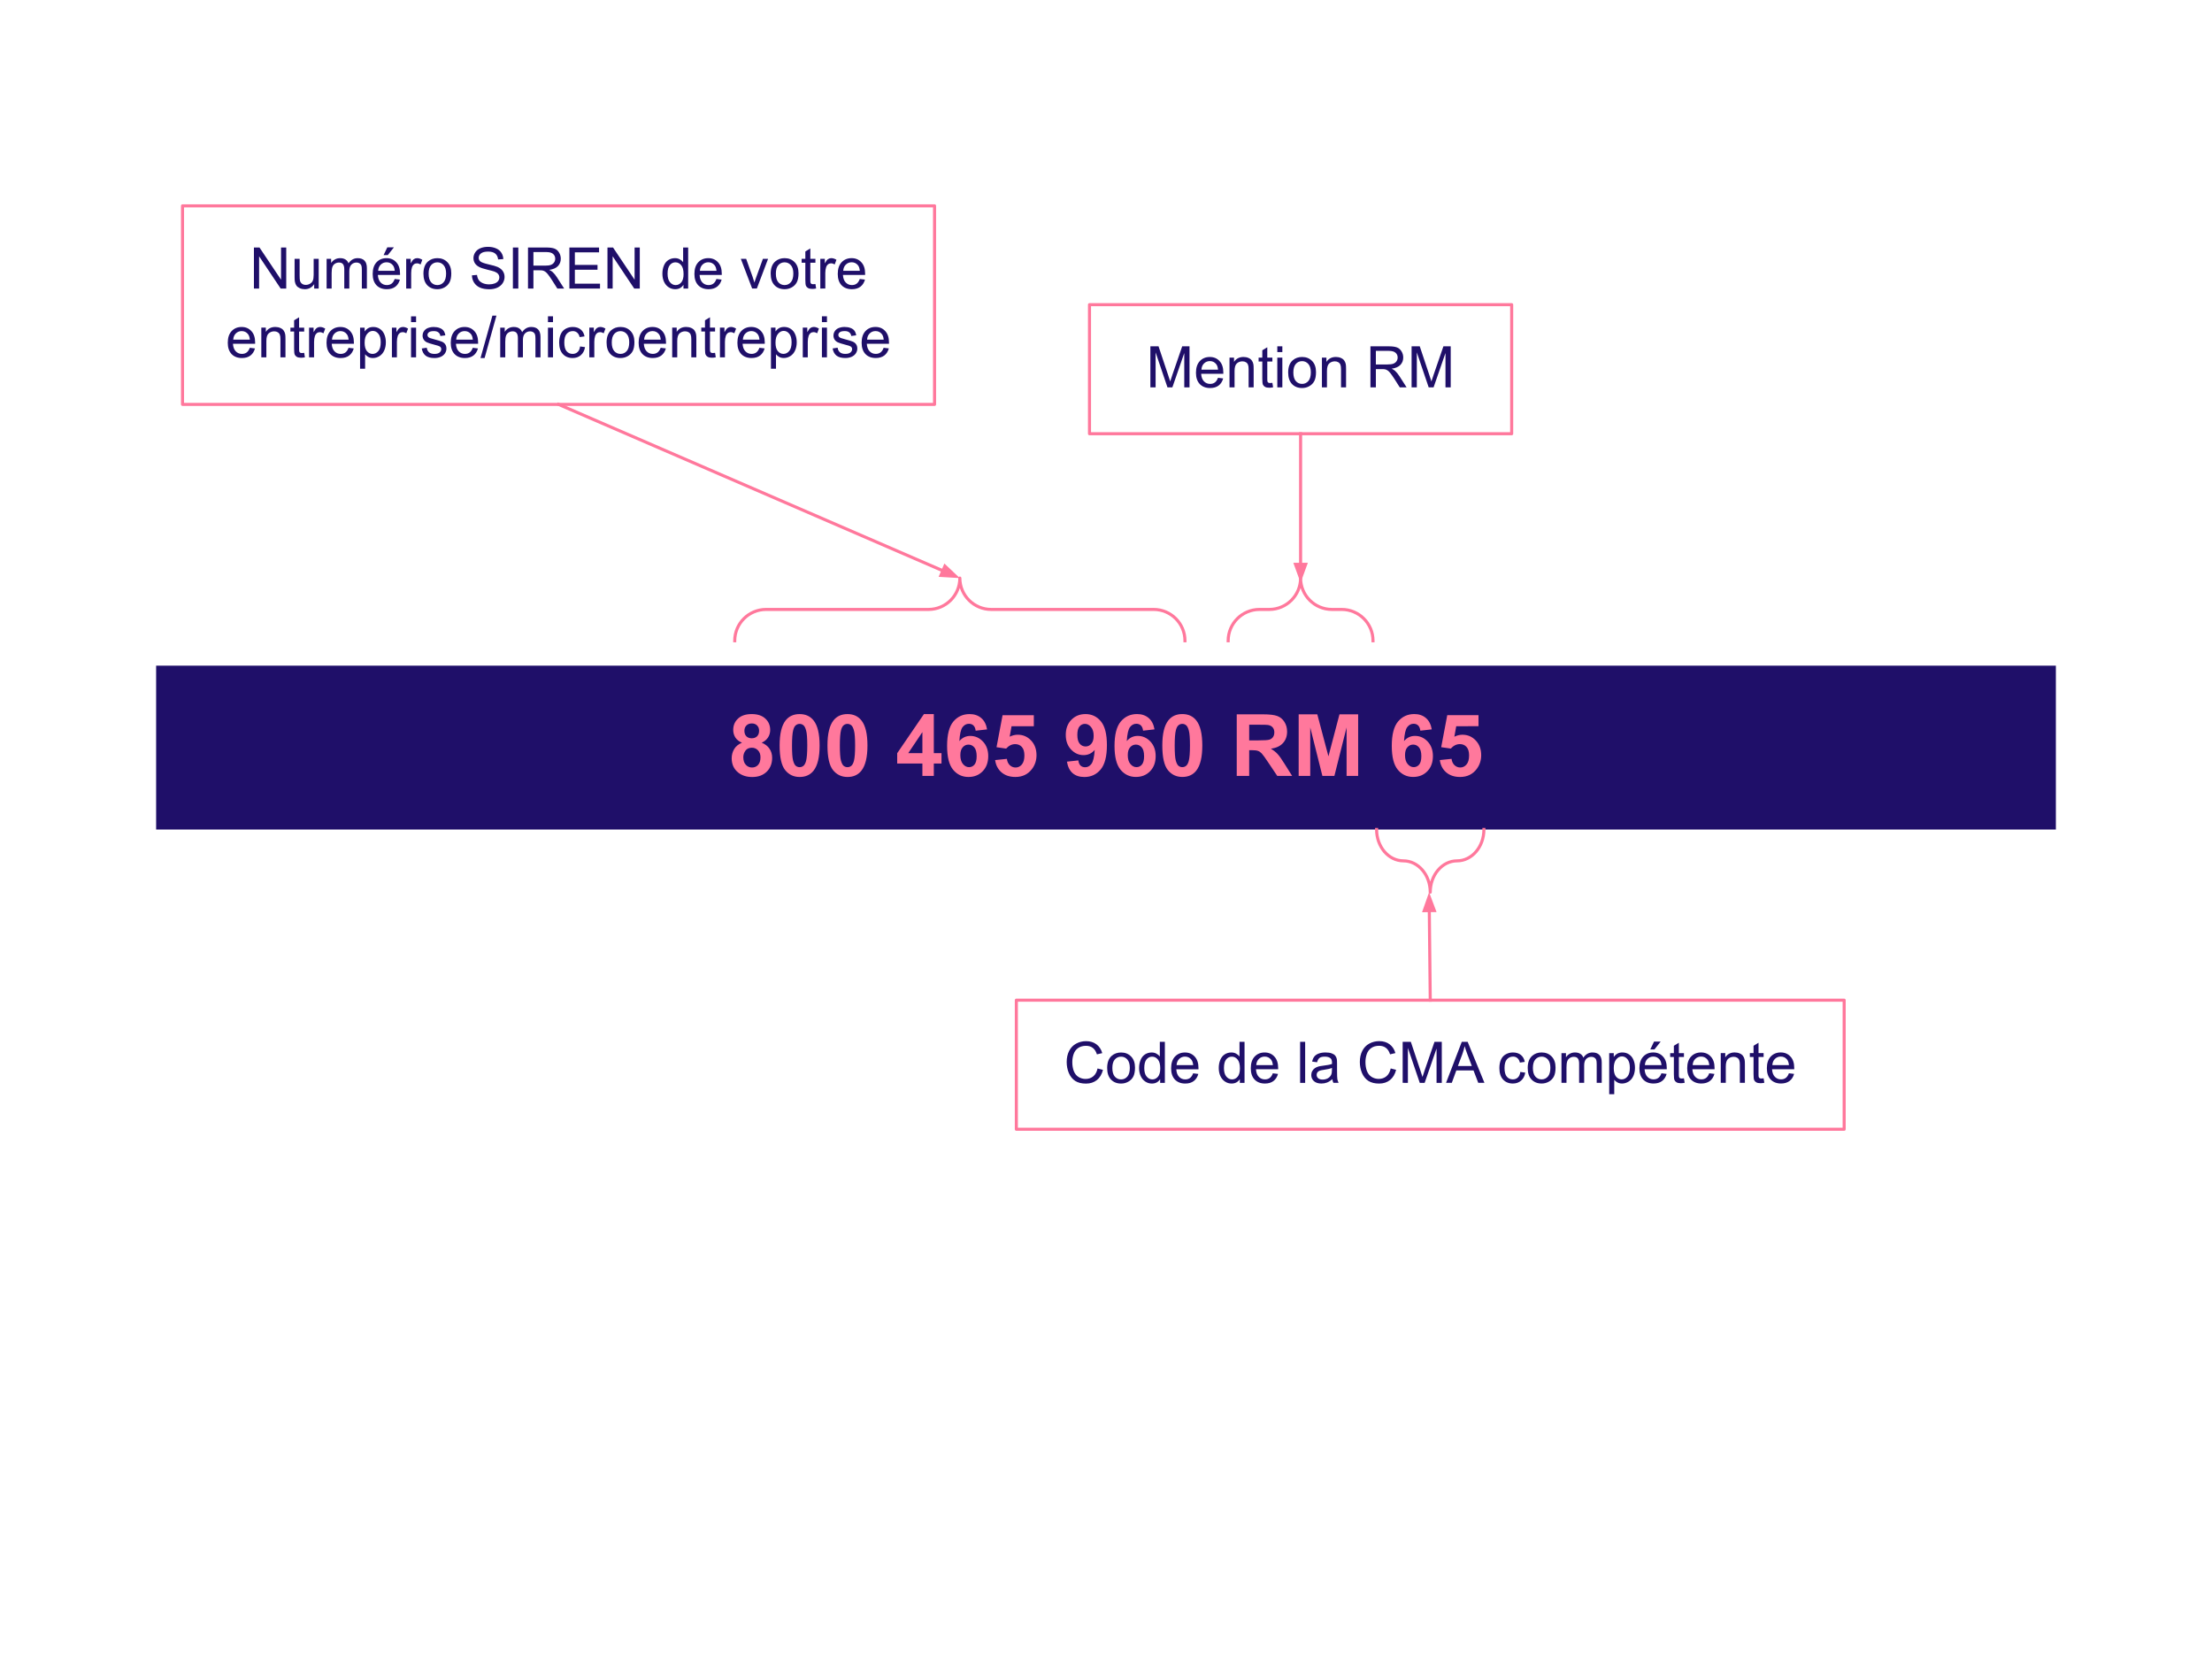 <svg xmlns="http://www.w3.org/2000/svg" fill="none" stroke-linecap="square" stroke-miterlimit="10" viewBox="0 0 720 540"><clipPath id="a"><path d="M0 0h720v540H0z"/></clipPath><g clip-path="url(#a)"><path fill="none" d="M0 0h720v540H0z"/><path fill="#1f0f69" fill-rule="evenodd" d="M50.819 216.677H669.18V270H50.82z"/><path fill="#ff789c" d="M241.506 241.745q-1.485-.625-2.172-1.72-.672-1.108-.672-2.421 0-2.25 1.563-3.703 1.562-1.469 4.453-1.469 2.86 0 4.437 1.469 1.578 1.453 1.578 3.703 0 1.39-.734 2.484-.719 1.079-2.031 1.657 1.672.672 2.531 1.953.875 1.281.875 2.969 0 2.765-1.766 4.515-1.765 1.735-4.718 1.735-2.735 0-4.547-1.438-2.14-1.703-2.14-4.656 0-1.625.796-2.985.812-1.359 2.547-2.093m.797-3.875q0 1.156.64 1.797.657.64 1.735.64 1.093 0 1.75-.64.656-.657.656-1.813 0-1.078-.656-1.719-.64-.656-1.703-.656-1.11 0-1.766.656-.656.657-.656 1.735m-.36 8.593q0 1.579.813 2.47.812.89 2.031.89 1.188 0 1.969-.844.781-.86.781-2.484 0-1.407-.797-2.25-.797-.86-2-.86-1.422 0-2.11.969t-.687 2.11m18.338-14.03q2.906 0 4.547 2.077 1.953 2.453 1.953 8.157 0 5.687-1.969 8.187-1.625 2.047-4.53 2.047-2.923 0-4.72-2.25t-1.796-8.016q0-5.672 1.968-8.156 1.625-2.047 4.547-2.047m0 3.187q-.703 0-1.25.453-.547.437-.844 1.578-.39 1.5-.39 5.016 0 3.53.344 4.859.359 1.312.89 1.75.547.437 1.25.437.688 0 1.235-.437.546-.453.859-1.594.39-1.484.39-5.015 0-3.516-.359-4.829-.344-1.328-.89-1.765-.547-.453-1.235-.453m15.573-3.188q2.906 0 4.546 2.078 1.954 2.453 1.954 8.157 0 5.687-1.97 8.187-1.624 2.047-4.53 2.047-2.922 0-4.72-2.25-1.796-2.25-1.796-8.016 0-5.672 1.969-8.156 1.625-2.047 4.547-2.047m0 3.188q-.704 0-1.25.453-.547.437-.844 1.578-.39 1.5-.39 5.016 0 3.53.343 4.859.36 1.312.89 1.75.547.437 1.25.437.688 0 1.235-.437.547-.453.86-1.594.39-1.484.39-5.015 0-3.516-.36-4.829-.343-1.328-.89-1.765-.547-.453-1.234-.453m24.382 16.937v-4.031h-8.203v-3.36l8.703-12.734h3.22v12.719h2.5v3.375h-2.5v4.031zm0-7.406v-6.86l-4.61 6.86zm21.057-7.734-3.719.421q-.14-1.156-.719-1.703-.562-.547-1.484-.547-1.219 0-2.062 1.094-.829 1.094-1.047 4.547 1.437-1.687 3.562-1.687 2.406 0 4.125 1.828t1.719 4.734q0 3.078-1.813 4.938-1.796 1.859-4.625 1.859-3.046 0-5-2.36-1.953-2.359-1.953-7.734 0-5.515 2.032-7.937 2.046-2.438 5.296-2.438 2.282 0 3.782 1.281 1.5 1.282 1.906 3.704m-8.703 8.39q0 1.875.86 2.89.859 1.016 1.968 1.016 1.062 0 1.766-.828.718-.843.718-2.734 0-1.969-.765-2.875-.766-.906-1.907-.906-1.109 0-1.875.875-.765.859-.765 2.562m11.322 1.594 3.828-.39q.156 1.296.953 2.062.813.75 1.875.75 1.203 0 2.032-.969.843-.984.843-2.953 0-1.844-.828-2.766t-2.156-.922q-1.656 0-2.969 1.454l-3.125-.454 1.969-10.421h10.172v3.593h-7.25l-.61 3.407q1.297-.641 2.625-.641 2.563 0 4.329 1.86 1.78 1.859 1.78 4.812 0 2.484-1.421 4.422-1.969 2.656-5.438 2.656-2.765 0-4.515-1.484-1.75-1.5-2.094-4.016m23.367.516 3.719-.407q.14 1.14.719 1.688.578.547 1.515.547 1.188 0 2.016-1.094.844-1.094 1.078-4.547-1.453 1.688-3.625 1.688-2.36 0-4.078-1.829t-1.719-4.75q0-3.046 1.813-4.906 1.812-1.875 4.61-1.875 3.046 0 5 2.36 1.968 2.359 1.968 7.75 0 5.5-2.047 7.937-2.031 2.438-5.297 2.438-2.36 0-3.812-1.25-1.438-1.25-1.86-3.75m8.703-8.391q0-1.86-.859-2.875-.844-1.031-1.969-1.031-1.062 0-1.781.843-.703.829-.703 2.75 0 1.938.766 2.86.765.906 1.921.906 1.11 0 1.86-.875.765-.875.765-2.578m19.807-2.11-3.719.422q-.14-1.156-.718-1.703-.563-.547-1.485-.547-1.219 0-2.062 1.094-.828 1.094-1.047 4.547 1.437-1.687 3.562-1.687 2.407 0 4.125 1.828 1.72 1.828 1.72 4.734 0 3.078-1.813 4.938-1.797 1.859-4.625 1.859-3.047 0-5-2.36-1.954-2.359-1.954-7.734 0-5.515 2.032-7.937 2.047-2.438 5.297-2.438 2.28 0 3.78 1.281 1.5 1.282 1.907 3.704m-8.703 8.391q0 1.875.86 2.89.859 1.016 1.968 1.016 1.063 0 1.766-.828.718-.843.718-2.734 0-1.969-.765-2.875-.766-.906-1.906-.906-1.11 0-1.875.875-.766.859-.766 2.562m17.76-13.375q2.906 0 4.547 2.078 1.953 2.453 1.953 8.157 0 5.687-1.97 8.187-1.624 2.047-4.53 2.047-2.922 0-4.72-2.25-1.796-2.25-1.796-8.016 0-5.672 1.969-8.156 1.625-2.047 4.547-2.047m0 3.188q-.703 0-1.25.453-.547.437-.844 1.578-.39 1.5-.39 5.016 0 3.53.343 4.859.36 1.312.89 1.75.548.437 1.25.437.688 0 1.235-.437.547-.453.86-1.594.39-1.484.39-5.015 0-3.516-.36-4.829-.343-1.328-.89-1.765-.547-.453-1.234-.453m17.71 16.937V232.51h8.516q3.219 0 4.672.547 1.453.531 2.328 1.922.875 1.375.875 3.156 0 2.25-1.328 3.719-1.312 1.469-3.953 1.86 1.313.765 2.156 1.687.86.906 2.313 3.25l2.453 3.906h-4.844l-2.922-4.36q-1.562-2.343-2.14-2.952-.578-.61-1.22-.828-.64-.235-2.03-.235h-.828v8.375zm4.048-11.562h3q2.906 0 3.625-.25.734-.25 1.14-.844.422-.61.422-1.516 0-1-.547-1.625t-1.531-.781q-.484-.078-2.953-.078h-3.156zm16.11 11.562V232.51h6.063l3.625 13.672 3.594-13.672h6.078v20.047h-3.765v-15.781l-3.97 15.781h-3.905l-3.954-15.781v15.781zm43.323-15.14-3.719.421q-.14-1.156-.718-1.703-.563-.547-1.485-.547-1.219 0-2.062 1.094-.828 1.094-1.047 4.547 1.437-1.687 3.562-1.687 2.407 0 4.125 1.828 1.72 1.828 1.72 4.734 0 3.078-1.813 4.938-1.797 1.859-4.625 1.859-3.047 0-5-2.36-1.954-2.359-1.954-7.734 0-5.515 2.032-7.937 2.047-2.438 5.297-2.438 2.28 0 3.78 1.281 1.5 1.282 1.907 3.704m-8.703 8.39q0 1.875.86 2.89.859 1.016 1.968 1.016 1.063 0 1.766-.828.718-.843.718-2.734 0-1.969-.765-2.875-.766-.906-1.906-.906-1.11 0-1.875.875-.766.859-.766 2.562m11.322 1.594 3.828-.39q.157 1.296.953 2.062.813.75 1.875.75 1.204 0 2.032-.969.843-.984.843-2.953 0-1.844-.828-2.766t-2.156-.922q-1.656 0-2.969 1.454l-3.125-.454 1.97-10.421h10.171v3.593H474l-.61 3.407q1.297-.641 2.626-.641 2.562 0 4.328 1.86 1.781 1.859 1.781 4.812 0 2.484-1.422 4.422-1.969 2.656-5.437 2.656-2.766 0-4.516-1.484-1.75-1.5-2.094-4.016"/><path fill="none" d="M59.41 67h244.787v64.63H59.409z"/><path stroke="#ff789c" stroke-linecap="butt" stroke-linejoin="round" d="M59.41 67h244.787v64.63H59.409z"/><path fill="#1f0f69" d="M82.652 93.92V80.56h1.812l7.016 10.485V80.561h1.687V93.92h-1.812l-7.016-10.5v10.5zm19.613 0v-1.422q-1.125 1.64-3.062 1.64-.86 0-1.61-.327-.734-.329-1.093-.829-.36-.5-.5-1.218-.11-.469-.11-1.531v-5.985h1.64v5.36q0 1.28.11 1.734.156.64.656 1.016.5.374 1.235.374.734 0 1.375-.374.656-.391.922-1.032.265-.656.265-1.89v-5.188h1.64v9.672zm4.048 0v-9.672h1.469v1.36q.453-.72 1.203-1.141.765-.438 1.718-.438 1.079 0 1.766.454.688.437.969 1.234 1.156-1.688 2.984-1.688 1.453 0 2.219.797.781.797.781 2.453v6.641h-1.64v-6.094q0-.984-.157-1.406-.156-.437-.578-.703t-.984-.266q-1.016 0-1.688.688-.672.672-.672 2.156v5.625h-1.64v-6.281q0-1.094-.406-1.64-.407-.548-1.313-.548-.687 0-1.281.36-.594.359-.86 1.062-.25.703-.25 2.031v5.016zm22.166-3.11 1.687.204q-.406 1.484-1.484 2.312-1.078.813-2.766.813-2.125 0-3.375-1.297-1.234-1.313-1.234-3.672 0-2.453 1.25-3.797 1.265-1.344 3.265-1.344 1.938 0 3.157 1.329 1.234 1.312 1.234 3.703v.437h-7.219q.094 1.594.906 2.453.813.844 2.016.844.906 0 1.547-.469.64-.484 1.016-1.515m-5.391-2.656h5.406q-.11-1.218-.625-1.828-.781-.953-2.031-.953-1.125 0-1.906.766-.766.75-.844 2.015m1.766-5.109 1.218-2.547h2.157l-2.016 2.547zm7.36 10.875v-9.672h1.468v1.469q.563-1.031 1.032-1.36.484-.328 1.062-.328.828 0 1.688.532l-.563 1.515q-.61-.36-1.203-.36-.547 0-.969.329-.422.328-.61.89-.28.876-.28 1.922v5.063zm5.619-4.844q0-2.687 1.484-3.968 1.25-1.079 3.047-1.079 2 0 3.265 1.313 1.266 1.297 1.266 3.61 0 1.859-.562 2.937-.563 1.062-1.641 1.656-1.063.594-2.328.594-2.031 0-3.281-1.297-1.25-1.313-1.25-3.766m1.687 0q0 1.86.797 2.797.812.922 2.047.922 1.219 0 2.031-.922.813-.937.813-2.844 0-1.796-.813-2.718t-2.031-.922q-1.235 0-2.047.922-.797.906-.797 2.765m14.09.547 1.657-.14q.125 1 .547 1.64.437.64 1.343 1.047.922.39 2.063.39 1 0 1.781-.296.781-.297 1.156-.813.375-.531.375-1.156t-.375-1.094q-.36-.468-1.187-.797-.547-.203-2.39-.64-1.829-.453-2.563-.844-.97-.5-1.438-1.234-.469-.75-.469-1.672 0-1 .579-1.875.578-.89 1.671-1.344 1.11-.453 2.454-.453 1.484 0 2.609.484 1.14.469 1.75 1.407.61.921.656 2.093l-1.687.125q-.141-1.265-.938-1.906-.781-.656-2.312-.656-1.61 0-2.344.594-.734.593-.734 1.421 0 .72.53 1.172.5.469 2.657.969 2.156.484 2.953.844 1.172.531 1.719 1.36.562.827.562 1.905 0 1.063-.609 2.016-.61.938-1.75 1.469-1.14.515-2.578.515-1.813 0-3.047-.53-1.219-.532-1.922-1.595-.687-1.062-.719-2.406m13.335 4.297V80.56h1.765v13.36zm4.917 0V80.56h5.922q1.781 0 2.703.36.938.36 1.485 1.281.562.907.562 2.016 0 1.406-.922 2.39-.922.97-2.843 1.235.703.344 1.078.672.765.703 1.453 1.765l2.328 3.641h-2.219l-1.765-2.781q-.782-1.203-1.282-1.828-.5-.641-.906-.891-.39-.266-.797-.36-.297-.078-.984-.078h-2.047v5.938zm1.766-7.453h3.797q1.219 0 1.89-.25.688-.266 1.047-.813.36-.546.36-1.187 0-.953-.688-1.563-.687-.609-2.187-.609h-4.22zm11.707 7.453V80.56h9.656v1.579h-7.875v4.094h7.375v1.562h-7.375v4.547h8.188v1.578zm12.397 0V80.56h1.812l7.016 10.485V80.561h1.688V93.92h-1.813l-7.016-10.5v10.5zm24.734 0v-1.219q-.906 1.438-2.703 1.438-1.156 0-2.125-.64-.969-.641-1.5-1.782-.531-1.14-.531-2.625 0-1.453.484-2.625.485-1.188 1.438-1.813.969-.625 2.172-.625.875 0 1.547.375.687.36 1.109.954V80.56h1.64V93.92zm-5.172-4.828q0 1.86.782 2.781.78.922 1.843.922 1.079 0 1.829-.875.75-.89.75-2.687 0-1.985-.766-2.907-.766-.937-1.89-.937-1.079 0-1.813.89-.735.891-.735 2.813m15.907 1.719 1.688.203q-.406 1.484-1.485 2.312-1.078.813-2.765.813-2.125 0-3.375-1.297-1.235-1.313-1.235-3.672 0-2.453 1.25-3.797 1.266-1.344 3.266-1.344 1.938 0 3.156 1.329 1.235 1.312 1.235 3.703v.437h-7.219q.094 1.594.906 2.453.813.844 2.016.844.906 0 1.547-.469.64-.484 1.015-1.515m-5.39-2.657h5.406q-.11-1.218-.625-1.828-.781-.953-2.031-.953-1.125 0-1.907.766-.765.75-.843 2.015m17.012 5.766-3.688-9.672h1.735l2.078 5.797q.328.938.625 1.938.203-.766.61-1.829l2.14-5.906h1.687l-3.656 9.672zm6.031-4.844q0-2.687 1.485-3.968 1.25-1.079 3.046-1.079 2 0 3.266 1.313 1.266 1.297 1.266 3.61 0 1.859-.563 2.937-.562 1.062-1.64 1.656-1.063.594-2.329.594-2.03 0-3.28-1.297-1.25-1.313-1.25-3.766m1.688 0q0 1.86.797 2.797.812.922 2.046.922 1.22 0 2.032-.922.812-.937.812-2.844 0-1.796-.812-2.718t-2.032-.922q-1.234 0-2.046.922-.797.906-.797 2.765m12.875 3.375.235 1.453q-.688.141-1.235.141-.89 0-1.39-.281-.485-.281-.688-.735-.203-.468-.203-1.937v-5.578h-1.203v-1.266h1.203v-2.39l1.625-.985v3.375h1.656v1.266h-1.656v5.672q0 .687.078.89.094.203.281.328.204.11.579.11.265 0 .718-.063m1.59 1.469v-9.672h1.469v1.469q.562-1.031 1.03-1.36.485-.328 1.063-.328.829 0 1.688.532l-.563 1.515q-.609-.36-1.203-.36-.547 0-.968.329-.422.328-.61.89-.281.876-.281 1.922v5.063zm12.853-3.11 1.688.204q-.407 1.484-1.485 2.312-1.078.813-2.765.813-2.125 0-3.375-1.297-1.235-1.313-1.235-3.672 0-2.453 1.25-3.797 1.266-1.344 3.266-1.344 1.937 0 3.156 1.329 1.235 1.312 1.235 3.703v.437h-7.22q.095 1.594.907 2.453.813.844 2.016.844.906 0 1.547-.469.64-.484 1.015-1.515m-5.39-2.656h5.406q-.11-1.218-.625-1.828-.781-.953-2.031-.953-1.125 0-1.907.766-.765.75-.843 2.015M81.31 113.21l1.687.204q-.406 1.484-1.484 2.312-1.078.813-2.766.813-2.125 0-3.375-1.297-1.234-1.313-1.234-3.672 0-2.453 1.25-3.797 1.265-1.344 3.265-1.344 1.938 0 3.157 1.328 1.234 1.313 1.234 3.704v.437h-7.219q.094 1.594.906 2.453.813.844 2.016.844.906 0 1.547-.469.64-.484 1.016-1.515m-5.391-2.656h5.406q-.11-1.218-.625-1.828-.781-.953-2.031-.953-1.125 0-1.906.766-.766.75-.844 2.015m9.141 5.766v-9.672h1.47v1.375q1.062-1.594 3.077-1.594.875 0 1.61.313.734.312 1.093.828.375.5.516 1.203.094.453.094 1.594v5.953h-1.64v-5.89q0-1-.204-1.485-.188-.5-.672-.797t-1.14-.297q-1.047 0-1.813.672-.75.656-.75 2.516v5.281zm13.954-1.469.235 1.453q-.688.141-1.235.141-.89 0-1.39-.281-.485-.282-.688-.735-.203-.468-.203-1.937v-5.578H94.53v-1.266h1.203v-2.39l1.625-.985v3.375h1.656v1.266h-1.656v5.672q0 .687.078.89.094.203.281.328.203.11.578.11.266 0 .72-.063m1.59 1.469v-9.672h1.468v1.469q.563-1.031 1.032-1.36.484-.328 1.062-.328.828 0 1.688.532l-.563 1.515q-.61-.36-1.203-.36-.547 0-.969.329-.422.328-.609.89-.281.876-.281 1.922v5.063zm12.853-3.11 1.688.204q-.407 1.484-1.485 2.312-1.078.813-2.765.813-2.125 0-3.375-1.297-1.235-1.313-1.235-3.672 0-2.453 1.25-3.797 1.266-1.344 3.266-1.344 1.937 0 3.156 1.328 1.234 1.313 1.234 3.704v.437h-7.218q.093 1.594.906 2.453.812.844 2.016.844.906 0 1.546-.469.641-.484 1.016-1.515m-5.39-2.656h5.406q-.11-1.218-.625-1.828-.782-.953-2.032-.953-1.125 0-1.906.766-.765.75-.844 2.015m9.14 9.47v-13.376h1.485v1.25q.531-.734 1.188-1.094.671-.375 1.625-.375 1.234 0 2.171.641.954.625 1.438 1.797.484 1.156.484 2.547 0 1.484-.53 2.672-.532 1.187-1.548 1.828-1.015.625-2.14.625-.813 0-1.47-.344-.655-.344-1.062-.875v4.703zm1.485-8.485q0 1.86.75 2.765.766.891 1.828.891 1.094 0 1.875-.922.781-.937.781-2.875 0-1.844-.765-2.766-.75-.921-1.813-.921-1.047 0-1.859.984-.797.969-.797 2.844m8.876 4.781v-9.672h1.469v1.469q.562-1.031 1.03-1.36.485-.328 1.063-.328.828 0 1.688.532l-.563 1.515q-.609-.36-1.203-.36-.547 0-.969.329-.421.328-.609.89-.281.876-.281 1.922v5.063zm6.228-11.469v-1.89h1.64v1.89zm0 11.469v-9.672h1.64v9.672zm3.489-2.89 1.625-.25q.125.968.75 1.5.625.515 1.75.515t1.672-.453q.546-.469.546-1.094 0-.547-.484-.875-.328-.219-1.672-.547-1.812-.469-2.515-.797-.688-.328-1.047-.906-.36-.594-.36-1.312 0-.641.297-1.188.297-.562.813-.922.375-.281 1.031-.469.672-.203 1.422-.203 1.14 0 2 .328.86.329 1.265.891.422.563.579 1.5l-1.61.219q-.11-.75-.64-1.172-.516-.422-1.47-.422-1.14 0-1.624.375-.469.375-.469.875 0 .313.188.578.203.266.64.438.235.093 1.438.422 1.75.453 2.437.75.688.296 1.078.859t.391 1.406q0 .828-.484 1.547-.47.719-1.375 1.125-.907.39-2.047.39-1.875 0-2.875-.78-.985-.782-1.25-2.329m16.61-.22 1.687.204q-.407 1.484-1.485 2.312-1.078.813-2.765.813-2.125 0-3.375-1.297-1.235-1.313-1.235-3.672 0-2.453 1.25-3.797 1.266-1.344 3.266-1.344 1.937 0 3.156 1.328 1.234 1.313 1.234 3.704v.437h-7.218q.093 1.594.906 2.453.812.844 2.016.844.906 0 1.546-.469.641-.484 1.016-1.515m-5.392-2.656h5.407q-.11-1.218-.625-1.828-.782-.953-2.032-.953-1.125 0-1.906.766-.765.75-.844 2.015m7.907 6 3.875-13.812h1.313l-3.86 13.812zm6.418-.234v-9.672h1.469v1.36q.453-.72 1.203-1.141.766-.438 1.719-.438 1.078 0 1.765.453.688.438.97 1.235 1.155-1.688 2.983-1.688 1.454 0 2.22.797.78.797.78 2.453v6.641h-1.64v-6.094q0-.984-.156-1.406-.157-.438-.579-.703-.421-.266-.984-.266-1.016 0-1.687.688-.672.672-.672 2.156v5.625h-1.64v-6.281q0-1.094-.407-1.64-.406-.548-1.313-.548-.687 0-1.28.36-.595.359-.86 1.062-.25.703-.25 2.031v5.016zm15.54-11.469v-1.89h1.642v1.89zm0 11.469v-9.672h1.642v9.672zm10.458-3.547 1.61.219q-.266 1.656-1.36 2.61-1.078.937-2.672.937-1.984 0-3.187-1.297t-1.203-3.719q0-1.578.515-2.75.516-1.172 1.578-1.75 1.063-.594 2.313-.594 1.578 0 2.578.797t1.281 2.266l-1.593.234q-.235-.969-.813-1.453-.578-.5-1.39-.5-1.235 0-2.016.89-.781.891-.781 2.813 0 1.953.75 2.844.75.875 1.953.875.968 0 1.61-.594.655-.594.827-1.828m3 3.547v-9.672h1.469v1.469q.562-1.031 1.031-1.36.485-.328 1.063-.328.828 0 1.687.532l-.562 1.515q-.61-.36-1.203-.36-.547 0-.97.329-.421.328-.609.89-.28.876-.28 1.922v5.063zm5.62-4.844q0-2.687 1.484-3.969 1.25-1.078 3.046-1.078 2 0 3.266 1.313 1.266 1.297 1.266 3.61 0 1.859-.563 2.937-.562 1.062-1.64 1.656-1.063.594-2.329.594-2.03 0-3.28-1.297-1.25-1.313-1.25-3.766m1.687 0q0 1.86.797 2.797.812.922 2.046.922 1.22 0 2.032-.922.812-.937.812-2.844 0-1.797-.812-2.718-.813-.922-2.032-.922-1.234 0-2.046.922-.797.906-.797 2.765m15.922 1.735 1.688.203q-.406 1.484-1.485 2.312-1.078.813-2.765.813-2.125 0-3.375-1.297-1.235-1.313-1.235-3.672 0-2.453 1.25-3.797 1.266-1.344 3.266-1.344 1.938 0 3.156 1.328 1.235 1.313 1.235 3.704v.437h-7.22q.095 1.594.907 2.453.813.844 2.016.844.906 0 1.547-.469.64-.484 1.015-1.515m-5.39-2.657h5.406q-.11-1.218-.625-1.828-.781-.953-2.031-.953-1.125 0-1.907.766-.765.75-.843 2.015m9.141 5.766v-9.672h1.469v1.375q1.062-1.594 3.078-1.594.875 0 1.61.313.734.312 1.093.828.375.5.516 1.203.093.453.093 1.594v5.953h-1.64v-5.89q0-1-.203-1.485-.188-.5-.672-.797t-1.14-.297q-1.048 0-1.813.672-.75.656-.75 2.516v5.281zm13.954-1.469.234 1.453q-.687.141-1.234.141-.89 0-1.39-.281-.485-.282-.688-.735-.203-.468-.203-1.937v-5.578h-1.204v-1.266h1.204v-2.39l1.625-.985v3.375h1.656v1.266h-1.656v5.672q0 .687.078.89.093.203.28.328.204.11.58.11.265 0 .718-.063m1.59 1.469v-9.672h1.468v1.469q.563-1.031 1.031-1.36.485-.328 1.063-.328.828 0 1.687.532l-.562 1.515q-.61-.36-1.203-.36-.547 0-.969.329-.422.328-.61.89-.28.876-.28 1.922v5.063zm12.853-3.11 1.687.204q-.406 1.484-1.484 2.312-1.078.813-2.766.813-2.125 0-3.375-1.297-1.234-1.313-1.234-3.672 0-2.453 1.25-3.797 1.265-1.344 3.265-1.344 1.938 0 3.157 1.328 1.234 1.313 1.234 3.704v.437h-7.219q.094 1.594.907 2.453.812.844 2.015.844.906 0 1.547-.469.64-.484 1.016-1.515m-5.391-2.656h5.406q-.11-1.218-.625-1.828-.781-.953-2.031-.953-1.125 0-1.906.766-.766.75-.844 2.015m9.141 9.47v-13.376h1.485v1.25q.531-.734 1.187-1.094.672-.375 1.625-.375 1.235 0 2.172.641.953.625 1.438 1.797.484 1.156.484 2.547 0 1.484-.531 2.672-.532 1.187-1.547 1.828-1.016.625-2.14.625-.813 0-1.47-.344-.656-.344-1.062-.875v4.703zm1.485-8.485q0 1.86.75 2.765.765.891 1.828.891 1.094 0 1.875-.922.781-.937.781-2.875 0-1.844-.766-2.766-.75-.921-1.812-.921-1.047 0-1.86.984-.796.969-.796 2.844m8.875 4.781v-9.672h1.47v1.469q.562-1.031 1.03-1.36.485-.328 1.063-.328.828 0 1.687.532l-.562 1.515q-.61-.36-1.203-.36-.547 0-.969.329-.422.328-.61.89-.28.876-.28 1.922v5.063zm6.229-11.469v-1.89h1.64v1.89zm0 11.469v-9.672h1.64v9.672zm3.488-2.89 1.625-.25q.125.968.75 1.5.625.515 1.75.515t1.672-.453q.547-.469.547-1.094 0-.547-.484-.875-.328-.219-1.672-.547-1.813-.469-2.516-.797-.687-.328-1.047-.906-.359-.594-.359-1.312 0-.641.297-1.188.297-.562.812-.922.375-.281 1.032-.469.671-.203 1.421-.203 1.141 0 2 .328.86.329 1.266.891.422.563.578 1.5l-1.61.219q-.109-.75-.64-1.172-.515-.422-1.469-.422-1.14 0-1.625.375-.468.375-.468.875 0 .313.187.578.203.266.64.438.235.093 1.438.422 1.75.453 2.438.75.687.296 1.078.859.39.562.39 1.406 0 .828-.484 1.547-.469.719-1.375 1.125-.906.39-2.047.39-1.875 0-2.875-.78-.984-.782-1.25-2.329m16.61-.22 1.687.204q-.406 1.484-1.484 2.312-1.078.813-2.766.813-2.125 0-3.375-1.297-1.234-1.313-1.234-3.672 0-2.453 1.25-3.797 1.265-1.344 3.265-1.344 1.938 0 3.157 1.328 1.234 1.313 1.234 3.704v.437h-7.219q.094 1.594.907 2.453.812.844 2.015.844.906 0 1.547-.469.64-.484 1.016-1.515m-5.39-2.656h5.405q-.109-1.218-.625-1.828-.78-.953-2.03-.953-1.126 0-1.907.766-.766.75-.844 2.015"/><path fill="none" d="M354.63 99.165h137.417v42.016H354.63z"/><path stroke="#ff789c" stroke-linecap="butt" stroke-linejoin="round" d="M354.63 99.165h137.417v42.016H354.63z"/><path fill="#1f0f69" d="M374.445 126.085v-13.359h2.656l3.156 9.453q.438 1.328.64 1.984.235-.734.704-2.14l3.203-9.297h2.375v13.36h-1.703v-11.173l-3.875 11.172h-1.594l-3.86-11.375v11.375zm22.01-3.109 1.687.203q-.406 1.484-1.485 2.313-1.078.812-2.765.812-2.125 0-3.375-1.297-1.235-1.312-1.235-3.672 0-2.453 1.25-3.797 1.266-1.343 3.266-1.343 1.938 0 3.156 1.328 1.235 1.312 1.235 3.703v.437h-7.219q.094 1.594.906 2.454.813.843 2.016.843.906 0 1.547-.468.64-.485 1.015-1.516m-5.391-2.656h5.406q-.11-1.219-.625-1.828-.781-.954-2.031-.954-1.125 0-1.907.766-.765.75-.843 2.016m9.141 5.765v-9.672h1.469v1.375q1.062-1.593 3.078-1.593.875 0 1.61.312.734.313 1.093.828.375.5.516 1.203.093.454.093 1.594v5.953h-1.64v-5.89q0-1-.203-1.485-.188-.5-.672-.797-.485-.296-1.14-.296-1.048 0-1.813.671-.75.657-.75 2.516v5.281zm13.954-1.468.234 1.453q-.687.14-1.234.14-.89 0-1.39-.28-.485-.282-.688-.735-.203-.469-.203-1.938v-5.578h-1.203v-1.266h1.203v-2.39l1.625-.985v3.375h1.656v1.266h-1.656v5.672q0 .687.078.89.094.204.281.329.203.11.578.11.266 0 .719-.063m1.605-10v-1.891h1.64v1.89zm0 11.468v-9.672h1.64v9.672zm3.536-4.843q0-2.688 1.484-3.97 1.25-1.077 3.047-1.077 2 0 3.265 1.312 1.266 1.297 1.266 3.61 0 1.859-.562 2.937-.563 1.063-1.641 1.656-1.063.594-2.328.594-2.031 0-3.281-1.297-1.25-1.312-1.25-3.765m1.687 0q0 1.859.797 2.796.812.922 2.047.922 1.219 0 2.031-.922.813-.937.813-2.843 0-1.797-.813-2.719t-2.031-.922q-1.235 0-2.047.922-.797.906-.797 2.766m9.298 4.843v-9.672h1.468v1.375q1.063-1.593 3.078-1.593.875 0 1.61.312.734.313 1.094.828.375.5.515 1.203.094.454.094 1.594v5.953h-1.64v-5.89q0-1-.204-1.485-.187-.5-.672-.797-.484-.296-1.14-.296-1.047 0-1.813.671-.75.657-.75 2.516v5.281zm15.793 0v-13.359H452q1.781 0 2.703.36.938.359 1.484 1.28.563.907.563 2.016 0 1.406-.922 2.39-.922.97-2.844 1.235.703.344 1.078.672.766.703 1.454 1.766l2.328 3.64h-2.22l-1.765-2.78q-.781-1.204-1.281-1.829-.5-.64-.906-.89-.39-.266-.797-.36-.297-.078-.984-.078h-2.047v5.937zm1.766-7.453h3.797q1.218 0 1.89-.25.688-.265 1.047-.812.36-.547.36-1.188 0-.953-.688-1.562t-2.188-.61h-4.218zm11.629 7.453v-13.359h2.656l3.156 9.453q.438 1.328.641 1.984.234-.734.703-2.14l3.203-9.297h2.375v13.36h-1.703v-11.173l-3.875 11.172h-1.594l-3.859-11.375v11.375z"/><path fill="none" d="M330.819 325.554h269.449v42.016h-269.45z"/><path stroke="#ff789c" stroke-linecap="butt" stroke-linejoin="round" d="M330.819 325.554h269.449v42.016h-269.45z"/><path fill="#1f0f69" d="m357.25 347.786 1.766.453q-.562 2.172-2 3.329-1.437 1.14-3.53 1.14-2.157 0-3.516-.875-1.344-.89-2.063-2.547-.703-1.672-.703-3.593 0-2.079.797-3.625.797-1.563 2.265-2.36 1.485-.812 3.25-.812 2 0 3.36 1.015 1.375 1.016 1.906 2.875l-1.734.407q-.47-1.454-1.36-2.11-.875-.672-2.203-.672-1.547 0-2.578.735-1.031.734-1.453 1.984-.422 1.234-.422 2.563 0 1.703.5 2.968.5 1.266 1.547 1.907 1.047.625 2.266.625 1.484 0 2.515-.86t1.39-2.547m3.13-.156q0-2.687 1.484-3.969 1.25-1.078 3.047-1.078 2 0 3.266 1.313 1.266 1.297 1.266 3.61 0 1.858-.563 2.937-.562 1.062-1.64 1.656-1.063.594-2.329.594-2.031 0-3.281-1.297-1.25-1.313-1.25-3.766m1.688 0q0 1.86.796 2.797.813.922 2.047.922 1.219 0 2.032-.922.812-.938.812-2.844 0-1.797-.812-2.719t-2.032-.921q-1.234 0-2.047.921-.796.907-.796 2.766m15.563 4.844v-1.219q-.907 1.438-2.703 1.438-1.157 0-2.125-.641-.97-.64-1.5-1.781-.532-1.14-.532-2.625 0-1.453.485-2.625.484-1.188 1.437-1.813.969-.625 2.172-.625.875 0 1.547.375.687.36 1.11.953v-4.797h1.64v13.36zm-5.172-4.828q0 1.86.781 2.78.781.923 1.844.923 1.078 0 1.828-.875.75-.89.75-2.688 0-1.984-.766-2.906-.765-.937-1.89-.937-1.078 0-1.813.89t-.734 2.813m15.907 1.718 1.687.204q-.406 1.484-1.484 2.312-1.078.813-2.766.813-2.125 0-3.375-1.297-1.234-1.313-1.234-3.672 0-2.453 1.25-3.797 1.266-1.344 3.266-1.344 1.937 0 3.156 1.328 1.234 1.313 1.234 3.703v.438h-7.219q.094 1.594.907 2.453.812.844 2.015.844.907 0 1.547-.469.64-.484 1.016-1.516m-5.39-2.656h5.405q-.109-1.219-.625-1.828-.78-.953-2.03-.953-1.126 0-1.907.766-.766.75-.844 2.015m20.59 5.766v-1.219q-.907 1.438-2.704 1.438-1.156 0-2.125-.641-.968-.64-1.5-1.781-.53-1.14-.53-2.625 0-1.453.483-2.625.485-1.188 1.438-1.813.969-.625 2.172-.625.875 0 1.547.375.687.36 1.11.953v-4.797h1.64v13.36zm-5.172-4.828q0 1.86.78 2.78.782.923 1.845.923 1.078 0 1.828-.875.75-.89.75-2.688 0-1.984-.766-2.906-.766-.937-1.89-.937-1.079 0-1.813.89t-.734 2.813m15.907 1.718 1.687.204q-.406 1.484-1.484 2.312-1.078.813-2.766.813-2.125 0-3.375-1.297-1.234-1.313-1.234-3.672 0-2.453 1.25-3.797 1.265-1.344 3.265-1.344 1.938 0 3.157 1.328 1.234 1.313 1.234 3.703v.438h-7.219q.094 1.594.906 2.453.813.844 2.016.844.906 0 1.547-.469.64-.484 1.016-1.516m-5.391-2.656h5.406q-.11-1.219-.625-1.828-.781-.953-2.031-.953-1.125 0-1.906.766-.766.75-.844 2.015m14.278 5.766v-13.36h1.64v13.36zm10.504-1.188q-.922.766-1.766 1.094-.828.313-1.797.313-1.593 0-2.453-.782-.86-.78-.86-1.984 0-.719.329-1.297.328-.594.844-.937.531-.36 1.187-.547.469-.125 1.453-.25 1.985-.235 2.922-.563.016-.344.016-.422 0-1-.469-1.422-.625-.546-1.875-.546-1.156 0-1.703.406t-.812 1.422l-1.61-.22q.219-1.015.719-1.64.5-.64 1.453-.984t2.188-.344q1.25 0 2.015.297.781.281 1.14.734.376.438.516 1.11.079.422.079 1.515v2.188q0 2.281.109 2.89.11.594.406 1.157h-1.703q-.266-.516-.328-1.188m-.14-3.672q-.891.375-2.673.625-1.015.141-1.437.329-.422.187-.656.53-.22.345-.22.782 0 .656.5 1.094.5.437 1.454.437.938 0 1.672-.406.75-.422 1.094-1.14.265-.563.265-1.641zm19.12.172 1.766.453q-.562 2.172-2 3.329-1.437 1.14-3.53 1.14-2.157 0-3.516-.875-1.344-.89-2.063-2.547-.703-1.672-.703-3.593 0-2.079.797-3.625.797-1.563 2.265-2.36 1.485-.812 3.25-.812 2 0 3.36 1.015 1.375 1.016 1.906 2.875l-1.734.407q-.47-1.454-1.36-2.11-.875-.672-2.203-.672-1.547 0-2.578.735-1.031.734-1.453 1.984-.422 1.234-.422 2.563 0 1.703.5 2.968.5 1.266 1.547 1.907 1.047.625 2.266.625 1.484 0 2.515-.86t1.39-2.547m3.896 4.688v-13.36h2.656l3.156 9.454q.438 1.328.64 1.984.235-.734.704-2.14l3.203-9.298h2.375v13.36h-1.703v-11.172l-3.875 11.172h-1.594l-3.86-11.375v11.375zm14.119 0 5.125-13.36h1.906l5.469 13.36h-2.016l-1.547-4.047h-5.594l-1.468 4.047zm3.859-5.485h4.531l-1.406-3.703q-.625-1.687-.938-2.765-.265 1.28-.718 2.547zm20.316 1.938 1.609.219q-.266 1.656-1.36 2.61-1.078.937-2.671.937-1.985 0-3.188-1.297t-1.203-3.72q0-1.577.516-2.75.515-1.17 1.578-1.75 1.062-.593 2.312-.593 1.578 0 2.578.797t1.282 2.266l-1.594.234q-.234-.969-.813-1.453-.578-.5-1.39-.5-1.235 0-2.016.89-.781.891-.781 2.813 0 1.953.75 2.844.75.875 1.953.875.969 0 1.61-.594.656-.594.828-1.828m2.406-1.297q0-2.687 1.484-3.969 1.25-1.078 3.047-1.078 2 0 3.266 1.313 1.265 1.297 1.265 3.61 0 1.858-.562 2.937-.563 1.062-1.64 1.656-1.063.594-2.329.594-2.031 0-3.281-1.297-1.25-1.313-1.25-3.766m1.687 0q0 1.86.797 2.797.813.922 2.047.922 1.219 0 2.031-.922.813-.938.813-2.844 0-1.797-.813-2.719t-2.03-.921q-1.235 0-2.048.921-.797.907-.797 2.766m9.298 4.844v-9.672h1.469v1.36q.453-.72 1.203-1.141.765-.438 1.719-.438 1.078 0 1.765.453.688.438.969 1.235 1.156-1.688 2.984-1.688 1.453 0 2.22.797.78.797.78 2.453v6.64h-1.64v-6.093q0-.984-.157-1.406-.156-.438-.578-.703-.422-.266-.984-.266-1.016 0-1.688.688-.671.671-.671 2.156v5.625h-1.641v-6.281q0-1.094-.406-1.641t-1.313-.547q-.687 0-1.281.36-.594.359-.86 1.062-.25.703-.25 2.031v5.016zm15.54 3.703v-13.375h1.485v1.25q.531-.734 1.188-1.094.672-.375 1.625-.375 1.234 0 2.172.64.953.626 1.437 1.798.484 1.156.484 2.547 0 1.484-.53 2.671-.532 1.188-1.548 1.829-1.015.625-2.14.625-.813 0-1.47-.344-.655-.344-1.062-.875v4.703zm1.485-8.484q0 1.859.75 2.765.766.89 1.828.89 1.094 0 1.875-.921.782-.938.782-2.875 0-1.844-.766-2.766-.75-.922-1.813-.922-1.046 0-1.859.985-.797.969-.797 2.844m15.516 1.671 1.688.204q-.406 1.484-1.484 2.312-1.079.813-2.766.813-2.125 0-3.375-1.297-1.234-1.313-1.234-3.672 0-2.453 1.25-3.797 1.265-1.344 3.265-1.344 1.938 0 3.156 1.328 1.235 1.313 1.235 3.703v.438h-7.219q.094 1.594.906 2.453.813.844 2.016.844.906 0 1.547-.469.64-.484 1.015-1.516m-5.39-2.656h5.406q-.11-1.219-.625-1.828-.781-.953-2.031-.953-1.125 0-1.906.766-.766.75-.844 2.015m1.765-5.11 1.22-2.546h2.155l-2.015 2.547zm10.954 9.407.235 1.453q-.688.14-1.235.14-.89 0-1.39-.28-.485-.282-.688-.735-.203-.469-.203-1.937v-5.578h-1.203v-1.266h1.203v-2.39l1.625-.985v3.375h1.656v1.266h-1.656v5.671q0 .688.078.891.094.203.281.328.204.11.579.11.265 0 .718-.063m8.23-1.64 1.688.203q-.406 1.484-1.484 2.312-1.079.813-2.766.813-2.125 0-3.375-1.297-1.234-1.313-1.234-3.672 0-2.453 1.25-3.797 1.265-1.344 3.265-1.344 1.938 0 3.156 1.328 1.235 1.313 1.235 3.703v.438h-7.219q.094 1.594.906 2.453.813.844 2.016.844.906 0 1.547-.469.64-.484 1.015-1.516m-5.39-2.657h5.406q-.11-1.219-.625-1.828-.781-.953-2.031-.953-1.125 0-1.906.766-.766.75-.844 2.015m9.141 5.766v-9.672h1.469v1.375q1.062-1.594 3.078-1.594.875 0 1.61.313.734.312 1.093.828.375.5.516 1.203.094.453.094 1.594v5.953h-1.641v-5.89q0-1-.203-1.485-.188-.5-.672-.797t-1.14-.297q-1.048 0-1.813.672-.75.656-.75 2.516v5.28zm13.954-1.469.234 1.453q-.687.14-1.234.14-.89 0-1.39-.28-.485-.282-.688-.735-.203-.469-.203-1.937v-5.578h-1.203v-1.266h1.203v-2.39l1.625-.985v3.375h1.656v1.266h-1.656v5.671q0 .688.078.891.094.203.281.328.203.11.578.11.266 0 .719-.063m8.23-1.64 1.688.203q-.407 1.484-1.485 2.312-1.078.813-2.765.813-2.125 0-3.375-1.297-1.235-1.313-1.235-3.672 0-2.453 1.25-3.797 1.266-1.344 3.266-1.344 1.937 0 3.156 1.328 1.235 1.313 1.235 3.703v.438h-7.22q.095 1.594.907 2.453.813.844 2.016.844.906 0 1.547-.469.64-.484 1.015-1.516m-5.39-2.657h5.406q-.11-1.219-.625-1.828-.781-.953-2.031-.953-1.125 0-1.907.766-.765.75-.843 2.015"/><path fill="none" d="m181.803 131.63 130.614 56.535"/><path stroke="#ff789c" stroke-linecap="butt" stroke-linejoin="round" d="m181.803 131.63 125.108 54.152"/><path fill="#ff789c" fill-rule="evenodd" stroke="#ff789c" stroke-linecap="butt" d="m306.255 187.298 4.82.287-3.508-3.319z"/><path fill="none" d="M423.339 141.181v48.504"/><path stroke="#ff789c" stroke-linecap="butt" stroke-linejoin="round" d="M423.339 141.181v42.504"/><path fill="#ff789c" fill-rule="evenodd" stroke="#ff789c" stroke-linecap="butt" d="m421.687 183.685 1.652 4.538 1.651-4.538z"/><path fill="none" d="m465.543 325.554-.378-35.15"/><path stroke="#ff789c" stroke-linecap="butt" stroke-linejoin="round" d="m465.543 325.554-.313-29.15"/><path fill="#ff789c" fill-rule="evenodd" stroke="#ff789c" stroke-linecap="butt" d="m466.882 296.386-1.7-4.52-1.604 4.556z"/><path fill="none" d="M239.152 208.575c0-5.636 4.569-10.205 10.205-10.205h52.866c5.636 0 10.205-4.569 10.205-10.205 0 5.636 4.569 10.205 10.205 10.205h52.866c5.636 0 10.204 4.569 10.204 10.205z"/><path fill="none" d="M239.152 208.575c0-5.636 4.569-10.205 10.205-10.205h52.866c5.636 0 10.205-4.569 10.205-10.205 0 5.636 4.569 10.205 10.205 10.205h52.866c5.636 0 10.204 4.569 10.204 10.205"/><path stroke="#ff789c" stroke-linecap="butt" stroke-linejoin="round" d="M239.152 208.575c0-5.636 4.569-10.205 10.205-10.205h52.866c5.636 0 10.205-4.569 10.205-10.205 0 5.636 4.569 10.205 10.205 10.205h52.866c5.636 0 10.204 4.569 10.204 10.205"/><path fill="none" d="M399.764 208.575c0-5.636 4.569-10.205 10.205-10.205h3.165c5.636 0 10.205-4.569 10.205-10.205 0 5.636 4.568 10.205 10.204 10.205h3.166c5.636 0 10.204 4.569 10.204 10.205z"/><path fill="none" d="M399.764 208.575c0-5.636 4.569-10.205 10.205-10.205h3.165c5.636 0 10.205-4.569 10.205-10.205 0 5.636 4.568 10.205 10.204 10.205h3.166c5.636 0 10.204 4.569 10.204 10.205"/><path stroke="#ff789c" stroke-linecap="butt" stroke-linejoin="round" d="M399.764 208.575c0-5.636 4.569-10.205 10.205-10.205h3.165c5.636 0 10.205-4.569 10.205-10.205 0 5.636 4.568 10.205 10.204 10.205h3.166c5.636 0 10.204 4.569 10.204 10.205"/><path fill="none" d="M483.008 270c0 5.636-3.91 10.205-8.732 10.205-4.823 0-8.733 4.569-8.733 10.204 0-5.635-3.91-10.204-8.732-10.204-4.823 0-8.732-4.57-8.732-10.205z"/><path fill="none" d="M483.008 270c0 5.636-3.91 10.205-8.732 10.205-4.823 0-8.733 4.569-8.733 10.204 0-5.635-3.91-10.204-8.732-10.204-4.823 0-8.732-4.57-8.732-10.205"/><path stroke="#ff789c" stroke-linecap="butt" stroke-linejoin="round" d="M483.008 270c0 5.636-3.91 10.205-8.732 10.205-4.823 0-8.733 4.569-8.733 10.204 0-5.635-3.91-10.204-8.732-10.204-4.823 0-8.732-4.57-8.732-10.205"/></g></svg>